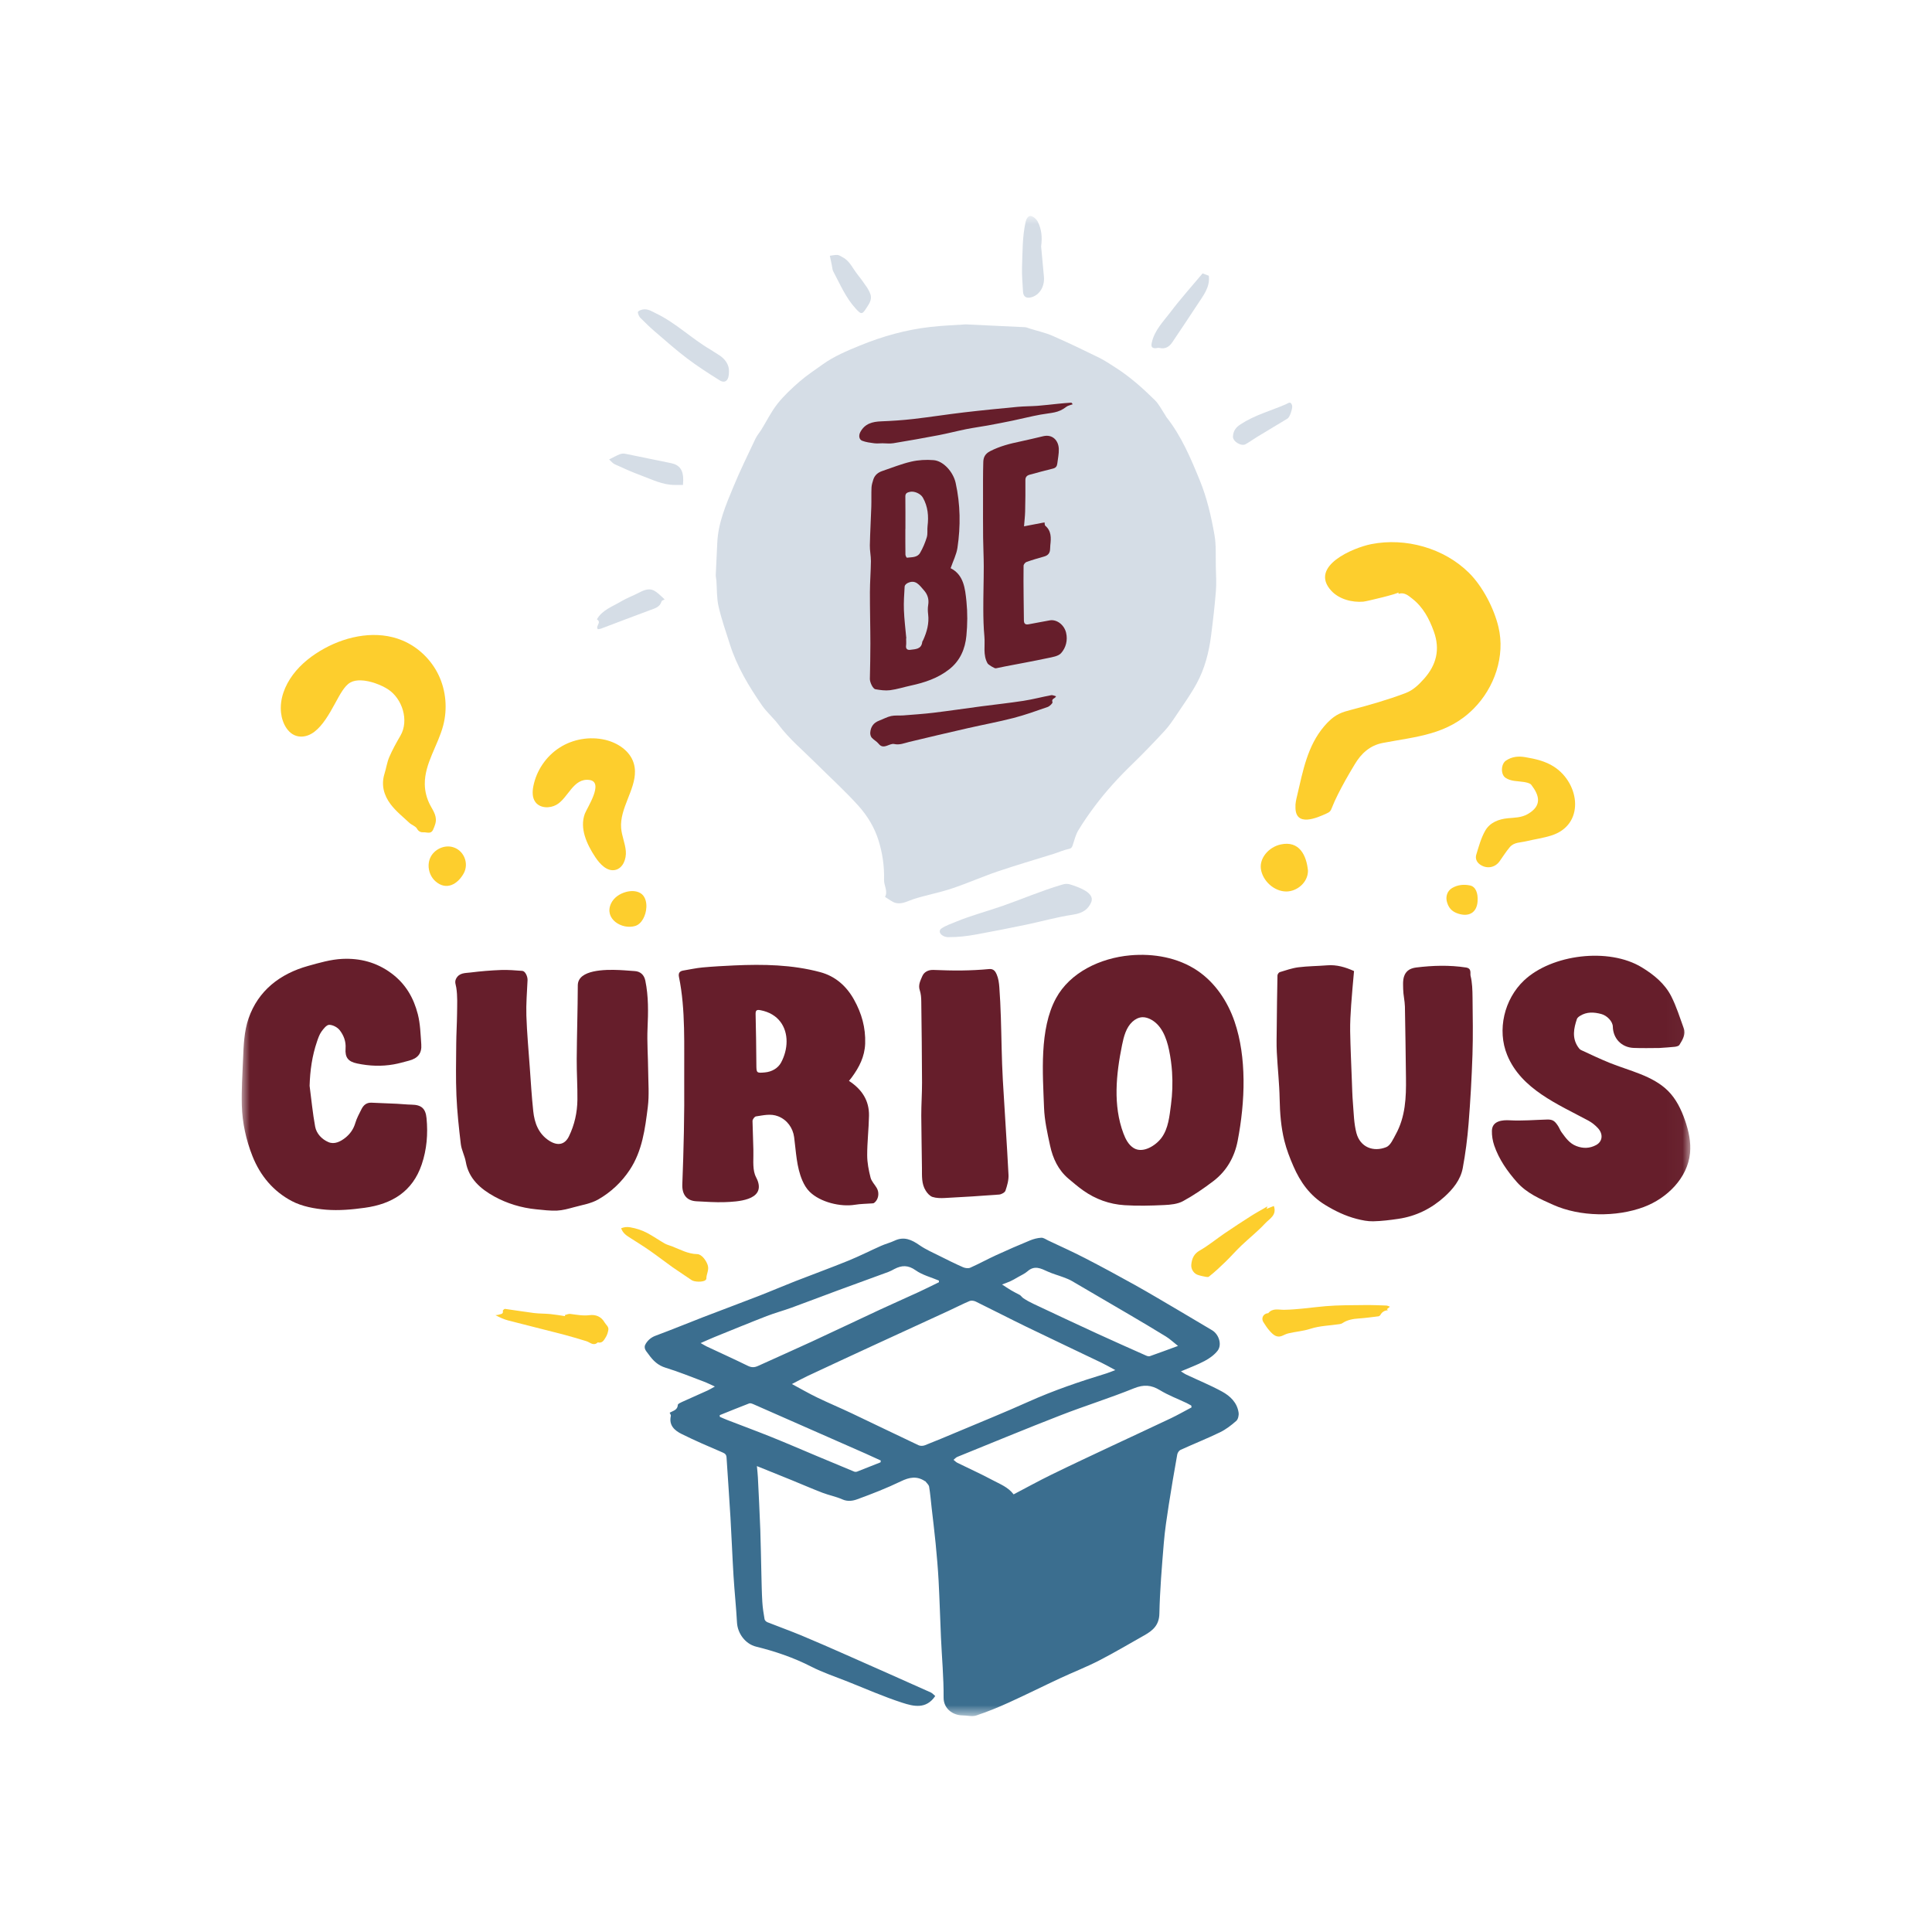 <?xml version="1.0" encoding="UTF-8"?>
<svg width="120px" height="120px" viewBox="0 0 120 120" version="1.1" xmlns="http://www.w3.org/2000/svg" xmlns:xlink="http://www.w3.org/1999/xlink">
    <title>curious</title>
    <defs>
        <rect id="path-1" x="0" y="1.70530257e-15" width="89.974" height="93.178"></rect>
    </defs>
    <g id="with-content" stroke="none" stroke-width="1" fill="none" fill-rule="evenodd">
        <g id="Artboard" transform="translate(-1185, -250)">
            <g id="curious" transform="translate(1185, 250)">
                <rect id="Rectangle" x="0" y="0" width="120" height="120"></rect>
                <g id="Clipped" transform="translate(15.013, 13.411)">
                    <mask id="mask-2" fill="white">
                        <use xlink:href="#path-1"></use>
                    </mask>
                    <g id="Rectangle"></g>
                    <g id="Group" mask="url(#mask-2)" fill-rule="nonzero">
                        <g transform="translate(0.001, 0)">
                            <path d="M33.842,51.287 C33.848,50.372 33.337,49.548 32.223,49.335 C31.992,49.291 31.911,49.333 31.918,49.582 C31.945,50.618 31.956,51.654 31.965,52.691 C31.969,53.229 31.964,53.248 32.495,53.199 C32.923,53.16 33.311,52.941 33.502,52.583 C33.723,52.167 33.84,51.717 33.842,51.287 M37.717,53.725 C38.531,54.255 38.978,54.956 38.961,55.888 C38.946,56.707 38.848,57.526 38.849,58.345 C38.849,58.807 38.942,59.277 39.057,59.729 C39.115,59.961 39.315,60.158 39.443,60.377 C39.625,60.687 39.547,61.112 39.277,61.306 C39.246,61.328 39.197,61.331 39.155,61.334 C38.799,61.362 38.437,61.36 38.086,61.419 C37.194,61.566 35.937,61.261 35.28,60.617 C35.079,60.421 34.935,60.174 34.823,59.917 C34.457,59.073 34.432,58.13 34.311,57.22 C34.234,56.644 33.876,56.142 33.315,55.923 C32.85,55.743 32.394,55.865 31.939,55.931 C31.852,55.943 31.723,56.119 31.726,56.218 C31.739,56.809 31.757,57.401 31.779,57.992 C31.797,58.473 31.718,59.09 31.875,59.544 C31.923,59.683 32.005,59.809 32.053,59.947 C32.475,61.156 30.765,61.228 30.004,61.256 C29.421,61.277 28.835,61.232 28.25,61.203 C27.638,61.174 27.342,60.786 27.366,60.154 C27.451,57.985 27.502,55.814 27.484,53.644 C27.468,51.565 27.578,49.306 27.157,47.263 C27.112,47.039 27.19,46.911 27.419,46.872 C27.82,46.806 28.219,46.717 28.622,46.679 C29.277,46.619 29.936,46.583 30.594,46.553 C32.39,46.473 34.184,46.502 35.93,46.97 C36.864,47.221 37.557,47.828 38.029,48.676 C38.505,49.529 38.757,50.416 38.723,51.403 C38.695,52.222 38.351,52.88 37.887,53.512 C37.837,53.579 37.783,53.644 37.717,53.725" id="Shape" fill="#661E2B"></path>
                            <path d="M57.786,53.188 C57.755,52.727 57.693,52.267 57.599,51.814 C57.44,51.047 57.126,50.219 56.41,49.88 C56.263,49.811 56.103,49.765 55.941,49.77 C55.71,49.779 55.493,49.893 55.324,50.049 C54.926,50.415 54.786,50.973 54.679,51.498 C54.309,53.315 54.111,55.248 54.764,56.987 C54.895,57.336 55.076,57.693 55.395,57.893 C55.975,58.258 56.781,57.732 57.128,57.263 C57.561,56.678 57.626,55.897 57.718,55.203 C57.806,54.536 57.829,53.86 57.785,53.189 M62.225,53.627 C62.24,54.934 62.09,56.251 61.859,57.452 C61.67,58.436 61.186,59.308 60.368,59.936 C59.765,60.398 59.13,60.832 58.463,61.195 C58.128,61.377 57.692,61.419 57.297,61.437 C56.479,61.475 55.655,61.498 54.838,61.446 C53.896,61.388 53.021,61.071 52.25,60.52 C51.938,60.297 51.644,60.047 51.351,59.8 C50.711,59.258 50.379,58.535 50.209,57.748 C50.04,56.968 49.861,56.175 49.833,55.382 C49.756,53.279 49.533,50.514 50.574,48.596 C51.449,46.983 53.333,46.093 55.183,45.927 C56.63,45.796 58.148,46.064 59.349,46.871 C60.464,47.62 61.242,48.793 61.671,50.054 C62.049,51.163 62.21,52.39 62.224,53.626" id="Shape" fill="#661E2B"></path>
                            <path d="M69.087,46.903 C69.025,47.62 68.955,48.321 68.908,49.021 C68.871,49.562 68.839,50.105 68.847,50.645 C68.865,51.656 68.913,52.667 68.951,53.678 C68.97,54.159 68.979,54.641 69.02,55.12 C69.071,55.736 69.079,56.366 69.234,56.958 C69.469,57.851 70.292,58.16 71.09,57.839 C71.352,57.733 71.517,57.341 71.675,57.053 C72.284,55.953 72.33,54.747 72.313,53.533 C72.292,52.059 72.279,50.585 72.248,49.111 C72.239,48.748 72.145,48.385 72.139,48.022 C72.133,47.62 72.082,47.181 72.434,46.876 C72.563,46.765 72.764,46.705 72.94,46.683 C73.972,46.556 75.004,46.523 76.042,46.682 C76.415,46.739 76.288,47.051 76.325,47.196 C76.433,47.63 76.442,48.092 76.448,48.543 C76.461,49.728 76.483,50.914 76.444,52.097 C76.397,53.527 76.316,54.957 76.202,56.383 C76.128,57.308 76.009,58.234 75.839,59.147 C75.703,59.869 75.237,60.442 74.698,60.929 C73.888,61.659 72.935,62.132 71.843,62.293 C71.325,62.37 70.802,62.434 70.279,62.446 C69.938,62.453 69.588,62.383 69.255,62.297 C68.551,62.116 67.906,61.804 67.285,61.424 C66.343,60.846 65.748,60.006 65.326,59.034 C65.1,58.518 64.895,57.985 64.76,57.442 C64.551,56.595 64.484,55.727 64.467,54.851 C64.45,53.883 64.339,52.917 64.291,51.948 C64.265,51.457 64.281,50.965 64.286,50.472 C64.296,49.372 64.309,48.272 64.332,47.172 C64.334,47.101 64.412,46.99 64.476,46.97 C64.857,46.855 65.239,46.719 65.631,46.669 C66.221,46.595 66.821,46.595 67.415,46.547 C68.006,46.499 68.546,46.659 69.088,46.903" id="Path" fill="#661E2B"></path>
                            <path d="M88.047,51.682 C87.574,51.682 87.01,51.701 86.448,51.677 C85.7,51.644 85.177,51.089 85.162,50.356 C85.154,50.026 84.797,49.664 84.444,49.571 C83.986,49.45 83.546,49.425 83.13,49.684 C83.051,49.733 82.958,49.802 82.931,49.881 C82.736,50.46 82.62,51.043 82.989,51.602 C83.041,51.682 83.107,51.772 83.189,51.809 C83.776,52.082 84.362,52.36 84.962,52.604 C86.181,53.098 87.639,53.396 88.593,54.348 C89.097,54.851 89.413,55.507 89.644,56.174 C89.872,56.834 90.026,57.53 89.956,58.223 C89.801,59.751 88.542,61.013 87.084,61.559 C85.379,62.195 83.128,62.168 81.462,61.425 C80.643,61.059 79.812,60.703 79.2,60.008 C78.601,59.327 78.089,58.595 77.795,57.738 C77.696,57.448 77.644,57.127 77.651,56.821 C77.667,56.194 78.322,56.148 78.758,56.173 C79.524,56.216 80.314,56.147 81.082,56.125 C81.443,56.114 81.566,56.235 81.75,56.509 C81.837,56.637 81.886,56.79 81.977,56.915 C82.227,57.256 82.466,57.607 82.897,57.772 C83.319,57.935 83.725,57.921 84.116,57.714 C84.525,57.499 84.58,57.028 84.232,56.655 C84.066,56.476 83.865,56.314 83.65,56.197 C81.756,55.178 79.472,54.242 78.602,52.124 C77.962,50.567 78.414,48.654 79.643,47.489 C81.361,45.863 84.907,45.422 86.959,46.672 C87.715,47.132 88.395,47.69 88.794,48.478 C89.111,49.103 89.322,49.783 89.562,50.444 C89.705,50.838 89.493,51.171 89.298,51.489 C89.255,51.56 89.114,51.595 89.013,51.607 C88.722,51.64 88.429,51.654 88.047,51.682" id="Path" fill="#661E2B"></path>
                            <path d="M20.96,47.448 C21.362,46.727 23.065,46.813 23.745,46.856 C23.961,46.87 24.177,46.892 24.393,46.903 C24.761,46.92 24.995,47.14 25.068,47.497 C25.271,48.479 25.251,49.465 25.206,50.461 C25.168,51.323 25.236,52.189 25.244,53.054 C25.251,53.825 25.317,54.604 25.221,55.362 C25.051,56.705 24.882,58.067 24.105,59.245 C23.601,60.01 22.935,60.636 22.144,61.089 C21.698,61.345 21.148,61.431 20.638,61.571 C20.292,61.665 19.938,61.765 19.584,61.782 C19.156,61.8 18.722,61.744 18.294,61.702 C17.365,61.612 16.467,61.337 15.675,60.898 C14.84,60.435 14.098,59.801 13.918,58.757 C13.852,58.383 13.655,58.027 13.608,57.652 C13.488,56.653 13.38,55.649 13.336,54.643 C13.29,53.577 13.315,52.508 13.323,51.44 C13.327,50.811 13.368,50.184 13.375,49.555 C13.38,49.013 13.411,48.463 13.326,47.932 C13.295,47.734 13.209,47.584 13.316,47.376 C13.513,46.998 13.887,47.034 14.208,46.993 C14.838,46.914 15.473,46.861 16.107,46.837 C16.546,46.821 16.988,46.86 17.428,46.892 C17.607,46.905 17.763,47.233 17.753,47.469 C17.72,48.203 17.657,48.938 17.68,49.671 C17.716,50.747 17.815,51.82 17.892,52.894 C17.956,53.797 18.011,54.703 18.107,55.604 C18.184,56.335 18.429,57.008 19.09,57.437 C19.625,57.784 20.073,57.69 20.327,57.163 C20.673,56.447 20.84,55.686 20.85,54.901 C20.86,54.059 20.802,53.216 20.807,52.373 C20.817,50.85 20.868,49.319 20.874,47.79 C20.875,47.659 20.905,47.546 20.961,47.447" id="Path" fill="#661E2B"></path>
                            <path d="M4.216,54.032 C4.327,54.876 4.406,55.727 4.56,56.563 C4.642,57.002 4.975,57.352 5.385,57.528 C5.758,57.688 6.137,57.494 6.435,57.257 C6.731,57.022 6.945,56.719 7.056,56.339 C7.145,56.038 7.303,55.753 7.445,55.469 C7.568,55.226 7.759,55.066 8.057,55.079 C8.585,55.101 9.114,55.121 9.642,55.146 C9.946,55.161 10.248,55.196 10.552,55.201 C11.165,55.21 11.422,55.445 11.479,56.042 C11.572,57.02 11.498,57.972 11.18,58.914 C10.609,60.605 9.324,61.376 7.639,61.607 C6.849,61.717 6.034,61.79 5.243,61.726 C4.521,61.666 3.749,61.524 3.121,61.195 C1.967,60.591 1.15,59.616 0.667,58.398 C0.27,57.396 0.035,56.325 0.006,55.248 C-0.02,54.292 0.041,53.322 0.082,52.367 C0.118,51.519 0.145,50.658 0.424,49.847 C1.022,48.117 2.378,47.072 4.12,46.585 C4.818,46.39 5.533,46.181 6.248,46.147 C7.346,46.096 8.373,46.356 9.299,47.044 C10.189,47.707 10.679,48.575 10.937,49.581 C11.092,50.183 11.106,50.824 11.152,51.45 C11.195,52.015 10.943,52.325 10.379,52.471 C10.068,52.552 9.758,52.644 9.442,52.699 C8.685,52.834 7.927,52.803 7.174,52.645 C6.617,52.53 6.408,52.281 6.45,51.706 C6.481,51.27 6.332,50.891 6.083,50.573 C5.944,50.394 5.653,50.242 5.432,50.243 C5.268,50.244 5.075,50.492 4.95,50.667 C4.823,50.847 4.749,51.067 4.677,51.278 C4.372,52.168 4.244,53.084 4.216,54.031" id="Path" fill="#661E2B"></path>
                            <path d="M47.15,49.735 C47.193,51.049 47.2,52.364 47.274,53.675 C47.385,55.638 47.526,57.598 47.626,59.561 C47.643,59.886 47.544,60.229 47.437,60.543 C47.399,60.658 47.185,60.774 47.044,60.785 C45.92,60.873 44.795,60.94 43.669,60.999 C43.414,61.012 43.14,61.01 42.903,60.933 C42.737,60.878 42.586,60.704 42.486,60.546 C42.214,60.118 42.255,59.627 42.25,59.146 C42.241,58.056 42.211,56.967 42.208,55.877 C42.207,55.193 42.257,54.509 42.255,53.824 C42.25,52.148 42.23,50.471 42.208,48.793 C42.205,48.56 42.188,48.316 42.115,48.097 C42.003,47.767 42.159,47.487 42.27,47.222 C42.378,46.966 42.638,46.821 42.961,46.833 C43.547,46.855 44.133,46.875 44.718,46.867 C45.289,46.859 45.862,46.833 46.43,46.778 C46.72,46.751 46.825,46.957 46.894,47.116 C47,47.361 47.038,47.645 47.057,47.915 C47.102,48.521 47.13,49.127 47.149,49.735" id="Path" fill="#661E2B"></path>
                            <path d="M39.677,77.418 C39.683,77.38 39.689,77.343 39.695,77.305 C39.379,77.161 39.065,77.014 38.748,76.873 C36.431,75.851 34.113,74.83 31.793,73.812 C31.708,73.775 31.595,73.729 31.521,73.757 C30.907,73.991 30.299,74.242 29.688,74.487 C29.69,74.521 29.693,74.555 29.695,74.59 C29.848,74.656 29.998,74.726 30.153,74.785 C31.079,75.143 32.012,75.488 32.934,75.859 C33.864,76.233 34.784,76.633 35.709,77.021 C36.486,77.346 37.262,77.672 38.041,77.993 C38.093,78.014 38.168,78.013 38.221,77.993 C38.708,77.805 39.191,77.611 39.676,77.418 M58.155,70.187 C57.848,69.945 57.647,69.752 57.415,69.609 C56.664,69.145 55.903,68.697 55.143,68.249 C53.95,67.547 52.756,66.847 51.559,66.152 C51.395,66.057 51.213,65.988 51.035,65.921 C50.709,65.798 50.369,65.708 50.052,65.563 C49.634,65.371 49.243,65.168 48.812,65.547 C48.63,65.706 48.397,65.805 48.185,65.928 C48.041,66.012 47.898,66.099 47.747,66.167 C47.573,66.247 47.389,66.308 47.225,66.371 C47.428,66.503 47.598,66.618 47.774,66.723 C47.939,66.821 48.112,66.908 48.282,66.999 C48.387,67.034 48.446,67.154 48.543,67.22 C48.745,67.355 48.962,67.474 49.183,67.577 C50.485,68.191 51.789,68.803 53.097,69.405 C54.115,69.873 55.14,70.327 56.164,70.783 C56.237,70.816 56.337,70.847 56.405,70.823 C56.965,70.628 57.521,70.419 58.155,70.187 M43.306,66.23 C43.305,66.196 43.305,66.161 43.304,66.128 C42.817,65.921 42.278,65.787 41.857,65.488 C41.389,65.156 40.992,65.171 40.536,65.411 C40.414,65.477 40.292,65.545 40.162,65.592 C39.112,65.979 38.059,66.358 37.009,66.745 C36.056,67.096 35.109,67.462 34.155,67.809 C33.645,67.995 33.117,68.136 32.61,68.332 C31.525,68.753 30.45,69.196 29.371,69.633 C29.104,69.742 28.843,69.861 28.505,70.009 C28.687,70.111 28.783,70.175 28.886,70.223 C29.737,70.622 30.592,71.009 31.436,71.423 C31.664,71.535 31.847,71.531 32.068,71.43 C33.175,70.924 34.289,70.436 35.395,69.924 C36.81,69.27 38.216,68.597 39.63,67.939 C40.431,67.566 41.242,67.212 42.045,66.841 C42.47,66.646 42.886,66.434 43.307,66.23 M58.996,74.004 C58.989,73.966 58.984,73.927 58.977,73.889 C58.885,73.839 58.795,73.785 58.702,73.74 C58.142,73.475 57.556,73.255 57.03,72.935 C56.489,72.605 56.024,72.575 55.419,72.819 C53.923,73.425 52.379,73.905 50.875,74.49 C48.723,75.326 46.589,76.21 44.449,77.078 C44.36,77.114 44.29,77.199 44.211,77.261 C44.29,77.323 44.362,77.401 44.45,77.446 C45.178,77.805 45.918,78.137 46.633,78.52 C47.094,78.767 47.606,78.956 47.943,79.407 C48.732,78.994 49.507,78.567 50.3,78.179 C51.544,77.57 52.799,76.985 54.051,76.395 C55.27,75.822 56.493,75.26 57.708,74.682 C58.146,74.473 58.567,74.231 58.996,74.005 M34.173,72.554 C34.732,72.854 35.226,73.141 35.74,73.389 C36.458,73.736 37.195,74.044 37.916,74.386 C39.293,75.039 40.663,75.707 42.043,76.357 C42.15,76.408 42.317,76.402 42.431,76.357 C43.095,76.097 43.754,75.82 44.412,75.543 C45.896,74.918 47.39,74.315 48.859,73.655 C50.433,72.949 52.057,72.397 53.703,71.895 C53.869,71.844 54.029,71.774 54.261,71.688 C53.925,71.508 53.668,71.358 53.4,71.23 C51.841,70.481 50.276,69.744 48.719,68.989 C47.673,68.481 46.639,67.945 45.594,67.433 C45.485,67.379 45.318,67.354 45.212,67.397 C44.772,67.582 44.346,67.804 43.911,68.004 C42.382,68.71 40.849,69.408 39.321,70.115 C37.923,70.759 36.527,71.408 35.134,72.06 C34.821,72.207 34.519,72.376 34.172,72.555 M26.582,74.334 C26.81,74.209 27.071,74.167 27.088,73.847 C27.091,73.784 27.245,73.714 27.34,73.67 C27.873,73.427 28.409,73.194 28.941,72.952 C29.074,72.892 29.198,72.813 29.388,72.708 C29.118,72.587 28.913,72.482 28.7,72.402 C27.911,72.107 27.131,71.786 26.327,71.541 C25.849,71.395 25.546,71.097 25.277,70.718 C25.13,70.511 24.908,70.33 25.11,70.026 C25.263,69.796 25.449,69.647 25.719,69.547 C26.713,69.179 27.694,68.773 28.682,68.391 C29.828,67.95 30.978,67.523 32.123,67.079 C32.879,66.785 33.625,66.463 34.382,66.167 C35.476,65.739 36.581,65.339 37.669,64.896 C38.361,64.615 39.027,64.274 39.711,63.971 C39.984,63.849 40.279,63.777 40.549,63.649 C41.143,63.369 41.613,63.592 42.102,63.932 C42.492,64.203 42.939,64.395 43.367,64.61 C43.843,64.85 44.321,65.087 44.809,65.301 C44.938,65.357 45.13,65.382 45.251,65.328 C45.797,65.085 46.322,64.796 46.866,64.546 C47.559,64.228 48.259,63.924 48.965,63.633 C49.185,63.542 49.427,63.48 49.663,63.467 C49.802,63.46 49.95,63.571 50.09,63.638 C50.851,63.999 51.621,64.343 52.368,64.729 C53.413,65.268 54.448,65.828 55.475,66.4 C56.387,66.909 57.282,67.446 58.183,67.974 C58.88,68.384 59.576,68.798 60.271,69.213 C60.696,69.467 60.902,70.11 60.612,70.486 C60.407,70.751 60.103,70.964 59.803,71.124 C59.352,71.364 58.865,71.539 58.336,71.766 C58.465,71.845 58.559,71.917 58.665,71.967 C59.407,72.317 60.171,72.629 60.889,73.021 C61.395,73.298 61.827,73.707 61.917,74.328 C61.942,74.494 61.888,74.741 61.774,74.842 C61.467,75.113 61.132,75.372 60.766,75.55 C59.96,75.941 59.124,76.273 58.309,76.645 C58.216,76.687 58.126,76.824 58.107,76.93 C57.922,77.969 57.742,79.01 57.581,80.053 C57.46,80.843 57.337,81.634 57.272,82.43 C57.152,83.889 57.029,85.351 56.997,86.813 C56.982,87.529 56.594,87.861 56.068,88.158 C55.131,88.686 54.206,89.237 53.25,89.728 C52.462,90.133 51.632,90.455 50.827,90.83 C49.763,91.327 48.712,91.853 47.643,92.338 C46.983,92.638 46.308,92.914 45.621,93.142 C45.369,93.226 45.061,93.138 44.779,93.136 C44.136,93.131 43.59,92.692 43.595,92.03 C43.604,90.787 43.487,89.543 43.431,88.3 C43.379,87.129 43.347,85.957 43.285,84.786 C43.244,84.009 43.174,83.233 43.1,82.457 C43.028,81.712 42.934,80.969 42.85,80.224 C42.801,79.793 42.767,79.358 42.695,78.93 C42.674,78.809 42.545,78.707 42.465,78.597 C42.459,78.589 42.443,78.591 42.434,78.585 C41.934,78.254 41.47,78.34 40.942,78.596 C40.061,79.021 39.144,79.379 38.224,79.714 C37.955,79.812 37.635,79.865 37.311,79.72 C36.915,79.543 36.478,79.462 36.07,79.306 C35.422,79.057 34.786,78.779 34.143,78.517 C33.451,78.236 32.759,77.958 31.999,77.651 C32.024,77.93 32.05,78.142 32.06,78.354 C32.113,79.441 32.17,80.528 32.21,81.616 C32.243,82.531 32.253,83.446 32.277,84.36 C32.292,84.937 32.3,85.514 32.335,86.09 C32.356,86.448 32.413,86.806 32.474,87.16 C32.486,87.232 32.576,87.319 32.65,87.348 C33.353,87.627 34.066,87.882 34.764,88.171 C35.71,88.565 36.647,88.978 37.584,89.392 C39.323,90.159 41.061,90.932 42.796,91.709 C42.902,91.757 42.985,91.859 43.075,91.932 C42.507,92.775 41.72,92.572 41.026,92.348 C39.879,91.977 38.771,91.487 37.649,91.041 C36.884,90.737 36.096,90.476 35.367,90.103 C34.274,89.544 33.13,89.156 31.946,88.864 C31.289,88.701 30.8,88.055 30.762,87.367 C30.71,86.408 30.607,85.453 30.548,84.495 C30.473,83.282 30.429,82.066 30.357,80.852 C30.284,79.607 30.192,78.362 30.113,77.118 C30.103,76.944 30.028,76.872 29.864,76.802 C29.01,76.437 28.155,76.07 27.324,75.657 C26.888,75.441 26.518,75.121 26.654,74.529 C26.666,74.479 26.612,74.413 26.579,74.332" id="Shape" fill="#3B6E8F"></path>
                            <path d="M71.132,67.9 C71.139,67.909 71.159,67.934 71.19,67.97 C70.963,67.986 70.822,68.087 70.723,68.263 C70.7,68.304 70.641,68.343 70.595,68.349 C70.191,68.399 69.787,68.454 69.381,68.482 C69.02,68.506 68.678,68.566 68.371,68.769 C68.317,68.805 68.247,68.824 68.183,68.834 C67.58,68.924 66.954,68.936 66.383,69.121 C65.93,69.268 65.471,69.298 65.02,69.404 C64.895,69.433 64.775,69.489 64.657,69.544 C64.29,69.718 64.061,69.489 63.849,69.254 C63.701,69.09 63.578,68.9 63.459,68.712 C63.301,68.469 63.448,68.183 63.737,68.154 C63.744,68.153 63.755,68.157 63.759,68.153 C64.028,67.819 64.413,67.947 64.741,67.943 C65.608,67.928 66.461,67.792 67.321,67.718 C68.127,67.649 68.939,67.66 69.748,67.649 C70.195,67.643 70.643,67.662 71.091,67.678 C71.168,67.681 71.243,67.725 71.319,67.75 C71.256,67.8 71.194,67.85 71.132,67.901" id="Path" fill="#FDCE2D"></path>
                            <path d="M20.071,68.27 C20.182,68.244 20.297,68.185 20.404,68.199 C20.802,68.249 21.19,68.327 21.604,68.276 C21.971,68.23 22.32,68.348 22.536,68.724 C22.624,68.877 22.804,68.988 22.772,69.189 C22.746,69.344 22.698,69.506 22.616,69.638 C22.505,69.815 22.403,70.044 22.114,69.966 C21.848,70.221 21.638,69.961 21.404,69.891 C20.914,69.744 20.423,69.593 19.927,69.464 C18.803,69.172 17.675,68.899 16.553,68.606 C16.282,68.535 16.022,68.415 15.761,68.276 C15.836,68.265 15.916,68.267 15.985,68.241 C16.094,68.201 16.263,68.213 16.218,68.003 C16.211,67.974 16.313,67.881 16.355,67.886 C16.953,67.966 17.549,68.068 18.148,68.143 C18.484,68.185 18.824,68.174 19.162,68.207 C19.47,68.237 19.776,68.292 20.083,68.337 C20.079,68.315 20.076,68.293 20.072,68.271" id="Path" fill="#FDCE2D"></path>
                            <path d="M23.567,62.876 C23.751,62.809 23.907,62.782 24.122,62.818 C24.502,62.882 24.853,62.997 25.184,63.171 C25.558,63.369 25.905,63.615 26.273,63.826 C26.415,63.906 26.582,63.944 26.737,64.005 C27.244,64.204 27.724,64.475 28.295,64.485 C28.575,64.491 28.857,64.893 28.944,65.17 C29.041,65.475 28.856,65.724 28.86,66.005 C28.86,66.036 28.832,66.077 28.805,66.101 C28.648,66.236 28.113,66.218 27.943,66.099 C27.559,65.83 27.16,65.581 26.776,65.31 C26.301,64.974 25.842,64.614 25.364,64.281 C24.972,64.007 24.564,63.754 24.16,63.496 C23.917,63.342 23.671,63.195 23.567,62.875" id="Path" fill="#FDCE2D"></path>
                            <path d="M63.717,61.516 C63.681,61.602 63.666,61.638 63.65,61.676 C63.803,61.614 63.952,61.555 64.107,61.494 C64.31,62.073 63.828,62.292 63.567,62.576 C63.109,63.071 62.573,63.492 62.084,63.959 C61.748,64.279 61.443,64.631 61.11,64.955 C60.777,65.277 60.438,65.597 60.075,65.882 C59.992,65.946 59.793,65.868 59.649,65.848 C59.58,65.839 59.515,65.809 59.447,65.795 C59.155,65.728 58.946,65.435 58.98,65.123 C59.021,64.753 59.141,64.467 59.509,64.257 C60.055,63.945 60.544,63.537 61.066,63.182 C61.603,62.817 62.146,62.462 62.694,62.113 C63.011,61.912 63.343,61.733 63.718,61.515" id="Path" fill="#FDCE2D"></path>
                            <path d="M7.392,28.847 C7.156,28.841 6.936,28.878 6.759,28.974 C6.543,29.091 6.389,29.293 6.251,29.496 C5.67,30.356 4.938,32.395 3.644,32.339 C2.898,32.306 2.513,31.512 2.442,30.864 C2.349,30.005 2.674,29.177 3.181,28.496 C3.692,27.812 4.383,27.278 5.132,26.867 C6.603,26.059 8.424,25.723 9.975,26.366 C10.96,26.776 11.777,27.568 12.234,28.531 C12.69,29.495 12.785,30.623 12.513,31.654 C12.188,32.89 11.358,34.011 11.371,35.289 C11.375,35.754 11.498,36.215 11.72,36.624 C11.929,37.008 12.164,37.335 12.011,37.802 C11.973,37.917 11.93,38.033 11.878,38.141 C11.746,38.409 11.494,38.274 11.299,38.285 C11.146,38.293 10.994,38.255 10.887,38.062 C10.799,37.901 10.557,37.834 10.411,37.696 C10.01,37.323 9.572,36.973 9.247,36.541 C8.835,35.994 8.648,35.352 8.867,34.65 C8.976,34.306 9.023,33.938 9.165,33.611 C9.361,33.154 9.605,32.716 9.856,32.286 C10.409,31.34 9.973,29.976 9.08,29.399 C8.686,29.145 7.987,28.862 7.392,28.847" id="Path" fill="#FDCE2D"></path>
                            <path d="M71.839,23.384 C71.854,23.464 69.872,23.94 69.663,23.959 C68.974,24.019 68.159,23.811 67.671,23.278 C66.273,21.75 69.06,20.603 70.152,20.387 C72.295,19.963 74.678,20.636 76.225,22.167 C77.078,23.012 77.782,24.376 78.058,25.534 C78.489,27.335 77.814,29.31 76.504,30.619 C74.886,32.236 72.977,32.333 70.876,32.734 C70.075,32.886 69.53,33.389 69.127,34.069 C68.931,34.4 68.731,34.727 68.546,35.063 C68.235,35.631 67.938,36.183 67.701,36.786 C67.677,36.849 67.651,36.912 67.608,36.965 C67.547,37.039 67.457,37.081 67.37,37.121 C66.796,37.384 65.45,37.978 65.45,36.743 C65.433,36.497 65.498,36.239 65.556,35.995 C65.915,34.472 66.188,32.93 67.231,31.701 C67.49,31.395 67.787,31.113 68.147,30.934 C68.388,30.814 68.652,30.744 68.914,30.676 C70.075,30.372 71.183,30.055 72.293,29.635 C72.756,29.46 73.097,29.126 73.422,28.765 C74.201,27.901 74.448,26.932 74.045,25.814 C73.759,25.02 73.375,24.293 72.694,23.765 C72.455,23.578 72.211,23.358 71.855,23.473 C71.849,23.443 71.844,23.413 71.838,23.383" id="Path" fill="#FDCE2D"></path>
                            <path d="M24.425,34.489 C24.45,35.65 23.469,36.809 23.566,38.022 C23.604,38.507 23.816,38.964 23.857,39.45 C23.899,39.935 23.684,40.509 23.211,40.621 C22.699,40.741 22.253,40.267 21.962,39.829 C21.431,39.028 20.975,38.034 21.311,37.133 C21.445,36.77 22.526,35.159 21.597,35.034 C20.584,34.898 20.281,36.166 19.543,36.578 C19.124,36.812 18.522,36.792 18.239,36.405 C18.038,36.13 18.048,35.756 18.113,35.422 C18.304,34.451 18.903,33.567 19.734,33.031 C20.565,32.495 21.617,32.315 22.579,32.542 C23.352,32.725 24.108,33.223 24.344,33.982 C24.396,34.151 24.422,34.32 24.425,34.49" id="Path" fill="#FDCE2D"></path>
                            <path d="M82.818,36.518 C82.827,37.364 82.38,38.158 81.335,38.486 C80.83,38.645 80.298,38.717 79.78,38.841 C79.43,38.926 79.026,38.897 78.767,39.201 C78.531,39.478 78.337,39.792 78.124,40.09 C77.832,40.496 77.31,40.572 76.905,40.28 C76.688,40.125 76.613,39.896 76.68,39.673 C76.835,39.167 76.976,38.641 77.234,38.187 C77.526,37.676 78.066,37.466 78.649,37.411 C79.062,37.372 79.475,37.378 79.86,37.161 C80.795,36.635 80.594,35.983 80.099,35.338 C80.011,35.225 79.795,35.187 79.631,35.159 C79.247,35.096 78.842,35.131 78.497,34.9 C78.183,34.689 78.21,34.04 78.526,33.83 C78.901,33.58 79.296,33.543 79.733,33.619 C80.356,33.726 80.965,33.861 81.506,34.21 C82.322,34.736 82.81,35.654 82.819,36.518" id="Path" fill="#FDCE2D"></path>
                            <path d="M11.607,40.331 C11.611,40.163 11.648,39.995 11.722,39.842 C11.956,39.353 12.553,39.063 13.079,39.196 C13.787,39.374 14.136,40.201 13.789,40.834 C13.424,41.498 12.719,41.932 12.032,41.326 C11.753,41.08 11.599,40.703 11.607,40.332" id="Path" fill="#FDCE2D"></path>
                            <path d="M66.227,40.675 C66.223,41.405 65.546,41.956 64.889,41.961 C64.127,41.966 63.404,41.3 63.302,40.556 C63.209,39.882 63.791,39.203 64.531,39.04 C65.69,38.785 66.137,39.716 66.227,40.675" id="Path" fill="#FDCE2D"></path>
                            <path d="M25.133,42.939 C25.111,43.444 24.848,43.98 24.438,44.103 C23.608,44.351 22.491,43.658 22.939,42.706 C23.11,42.34 23.478,42.095 23.868,41.99 C24.163,41.91 24.493,41.906 24.758,42.059 C25.037,42.22 25.15,42.571 25.134,42.939" id="Path" fill="#FDCE2D"></path>
                            <path d="M76.761,42.579 C76.71,43.279 76.222,43.553 75.554,43.336 C75.162,43.209 74.967,42.983 74.861,42.619 C74.762,42.279 74.877,41.923 75.179,41.746 C75.524,41.543 75.913,41.507 76.29,41.586 C76.639,41.658 76.799,42.049 76.761,42.579" id="Path" fill="#FDCE2D"></path>
                            <path d="M44.972,6.737 C46.307,6.799 47.474,6.851 48.641,6.911 C48.754,6.917 48.863,6.971 48.973,7.005 C49.441,7.151 49.928,7.257 50.375,7.453 C51.342,7.876 52.295,8.335 53.243,8.8 C53.604,8.978 53.942,9.208 54.283,9.426 C55.175,9.996 55.962,10.698 56.712,11.437 C56.972,11.693 57.14,12.043 57.347,12.35 C57.38,12.398 57.402,12.455 57.437,12.5 C58.365,13.675 58.938,15.035 59.499,16.405 C59.95,17.503 60.213,18.65 60.418,19.807 C60.533,20.456 60.487,21.132 60.503,21.798 C60.515,22.299 60.548,22.803 60.508,23.301 C60.434,24.224 60.328,25.145 60.209,26.064 C60.076,27.105 59.816,28.121 59.311,29.046 C58.943,29.72 58.492,30.35 58.064,30.989 C57.833,31.334 57.6,31.684 57.32,31.986 C56.668,32.69 56.003,33.384 55.314,34.051 C54.479,34.858 53.7,35.71 53.003,36.636 C52.634,37.128 52.281,37.634 51.964,38.16 C51.798,38.434 51.722,38.763 51.618,39.072 C51.574,39.205 51.541,39.284 51.366,39.319 C51.047,39.383 50.745,39.526 50.432,39.624 C49.273,39.987 48.105,40.324 46.955,40.715 C45.996,41.04 45.066,41.456 44.105,41.776 C43.338,42.032 42.535,42.18 41.763,42.423 C41.389,42.54 41.031,42.767 40.635,42.676 C40.393,42.621 40.182,42.428 39.957,42.298 C40.152,41.934 39.886,41.598 39.896,41.238 C39.919,40.405 39.801,39.58 39.551,38.782 C39.302,37.985 38.867,37.27 38.325,36.662 C37.49,35.729 36.555,34.886 35.666,34 C34.875,33.211 34.012,32.495 33.335,31.592 C33.023,31.176 32.613,30.832 32.318,30.406 C31.498,29.221 30.757,27.988 30.318,26.602 C30.071,25.821 29.797,25.045 29.615,24.249 C29.497,23.731 29.522,23.18 29.482,22.643 C29.473,22.528 29.44,22.414 29.443,22.3 C29.471,21.637 29.51,20.975 29.537,20.311 C29.589,19.07 30.073,17.951 30.535,16.833 C30.953,15.819 31.439,14.834 31.907,13.842 C32.004,13.636 32.162,13.458 32.283,13.263 C32.612,12.73 32.889,12.157 33.275,11.67 C33.676,11.164 34.159,10.714 34.649,10.288 C35.098,9.898 35.602,9.569 36.086,9.221 C36.794,8.714 37.593,8.381 38.392,8.053 C39.799,7.476 41.255,7.069 42.767,6.897 C43.554,6.807 44.347,6.78 44.971,6.737" id="Path" fill="#D5DDE6"></path>
                            <path d="M30.263,9.661 C30.275,10.235 30.017,10.42 29.685,10.212 C28.998,9.783 28.314,9.343 27.668,8.855 C26.977,8.331 26.327,7.753 25.668,7.188 C25.354,6.919 25.059,6.628 24.766,6.337 C24.695,6.267 24.649,6.161 24.618,6.063 C24.582,5.95 24.628,5.908 24.761,5.855 C25.146,5.7 25.425,5.906 25.736,6.056 C26.97,6.648 27.947,7.625 29.119,8.307 C29.278,8.399 29.424,8.512 29.583,8.603 C30.063,8.879 30.283,9.294 30.263,9.661" id="Path" fill="#D5DDE6"></path>
                            <path d="M49.652,1.894 C49.706,2.471 49.766,3.122 49.826,3.773 C49.88,4.357 49.579,4.913 49.032,5.057 C48.722,5.139 48.542,5.011 48.527,4.7 C48.502,4.185 48.447,3.668 48.467,3.155 C48.503,2.226 48.482,1.292 48.689,0.373 C48.736,0.165 48.857,-0.021 49.004,0.002 C49.168,0.026 49.361,0.198 49.442,0.356 C49.674,0.81 49.732,1.307 49.652,1.894" id="Path" fill="#D5DDE6"></path>
                            <path d="M59.681,3.57 C59.862,3.637 59.969,3.678 60.068,3.716 C60.154,4.425 59.727,4.942 59.375,5.483 C58.86,6.275 58.328,7.056 57.803,7.844 C57.61,8.134 57.361,8.285 56.998,8.199 C56.918,8.18 56.826,8.219 56.74,8.218 C56.505,8.211 56.476,8.094 56.527,7.862 C56.699,7.093 57.248,6.556 57.693,5.967 C58.325,5.13 59.031,4.347 59.681,3.57" id="Path" fill="#D5DDE6"></path>
                            <path d="M27.404,16.71 L26.893,16.71 C26.136,16.713 25.475,16.366 24.79,16.115 C24.239,15.912 23.703,15.669 23.168,15.425 C23.042,15.368 22.948,15.239 22.821,15.126 C23.088,14.993 23.276,14.885 23.475,14.806 C23.576,14.766 23.704,14.75 23.811,14.771 C24.763,14.96 25.711,15.166 26.663,15.355 C27.195,15.462 27.434,15.785 27.422,16.425 C27.421,16.511 27.412,16.596 27.405,16.711" id="Path" fill="#D5DDE6"></path>
                            <path d="M26.269,23.82 C26.183,23.87 26.092,23.891 26.079,23.936 C25.976,24.296 25.673,24.371 25.373,24.482 C24.354,24.857 23.34,25.249 22.324,25.632 C22.254,25.659 22.175,25.662 22.123,25.671 C21.947,25.48 22.381,25.251 22.061,25.058 C22.384,24.479 23.014,24.272 23.55,23.951 C23.92,23.729 24.334,23.582 24.716,23.38 C25.386,23.027 25.631,23.224 26.077,23.639 C26.132,23.69 26.186,23.741 26.27,23.82" id="Path" fill="#D5DDE6"></path>
                            <path d="M36.53,2.475 C36.709,2.454 36.862,2.414 37.01,2.426 C37.114,2.435 37.213,2.512 37.312,2.562 C37.762,2.787 37.942,3.25 38.231,3.615 C38.435,3.87 38.627,4.134 38.81,4.404 C38.906,4.547 38.993,4.702 39.049,4.864 C39.173,5.224 38.933,5.507 38.768,5.77 C38.523,6.158 38.444,6.095 38.123,5.743 C37.506,5.066 37.165,4.236 36.743,3.451 C36.683,3.34 36.682,3.199 36.654,3.071 C36.611,2.866 36.569,2.662 36.529,2.476" id="Path" fill="#D5DDE6"></path>
                            <path d="M61.567,13.7 C61.588,13.358 61.732,13.145 62.045,12.94 C62.914,12.372 63.903,12.108 64.838,11.706 C65.002,11.636 65.155,11.471 65.242,11.78 C65.285,11.936 65.1,12.499 64.961,12.584 C64.339,12.962 63.712,13.335 63.089,13.713 C62.843,13.864 62.608,14.034 62.357,14.177 C62.08,14.334 61.551,14.007 61.567,13.7" id="Path" fill="#D5DDE6"></path>
                            <path d="M41.223,19.444 L41.219,19.444 C41.219,19.974 41.216,20.504 41.224,21.034 C41.225,21.103 41.293,21.232 41.316,21.229 C41.612,21.191 41.962,21.229 42.135,20.928 C42.311,20.625 42.45,20.292 42.552,19.956 C42.616,19.742 42.57,19.498 42.598,19.27 C42.674,18.648 42.621,18.052 42.308,17.498 C42.167,17.249 41.773,17.076 41.503,17.139 C41.362,17.172 41.217,17.209 41.219,17.416 C41.227,18.092 41.223,18.768 41.223,19.443 M41.278,26.24 C41.274,26.24 41.27,26.241 41.267,26.241 C41.267,26.388 41.284,26.539 41.264,26.683 C41.232,26.905 41.36,26.975 41.53,26.95 C41.844,26.905 42.215,26.922 42.268,26.466 C42.272,26.426 42.307,26.389 42.325,26.349 C42.556,25.837 42.705,25.312 42.634,24.739 C42.611,24.551 42.606,24.353 42.637,24.168 C42.698,23.813 42.601,23.508 42.373,23.254 C42.105,22.952 41.861,22.546 41.347,22.81 C41.272,22.849 41.179,22.941 41.175,23.014 C41.146,23.503 41.111,23.995 41.13,24.484 C41.152,25.07 41.226,25.654 41.279,26.239 M44.032,21.881 C44.845,22.292 44.932,23.14 45.014,23.946 C45.085,24.648 45.079,25.369 45.011,26.074 C44.933,26.89 44.626,27.625 43.945,28.16 C43.237,28.717 42.414,28.987 41.552,29.173 C41.124,29.266 40.703,29.403 40.27,29.459 C39.972,29.496 39.658,29.451 39.359,29.399 C39.194,29.37 39.012,28.955 39.015,28.761 C39.03,28.024 39.049,27.287 39.047,26.551 C39.046,25.491 39.015,24.431 39.018,23.373 C39.02,22.73 39.073,22.088 39.08,21.445 C39.083,21.118 39.007,20.788 39.014,20.462 C39.03,19.664 39.078,18.867 39.104,18.07 C39.118,17.671 39.099,17.27 39.117,16.871 C39.125,16.703 39.179,16.535 39.23,16.373 C39.317,16.099 39.52,15.935 39.785,15.845 C40.383,15.643 40.973,15.402 41.586,15.261 C42.032,15.157 42.514,15.132 42.973,15.169 C43.586,15.219 44.192,15.904 44.343,16.582 C44.639,17.919 44.656,19.268 44.455,20.615 C44.392,21.032 44.187,21.429 44.031,21.881" id="Shape" fill="#661E2B"></path>
                            <path d="M48.59,19.28 C49.051,19.191 49.45,19.114 49.864,19.035 C49.881,19.125 49.87,19.209 49.905,19.238 C50.299,19.57 50.273,20.006 50.223,20.451 C50.215,20.528 50.211,20.606 50.21,20.683 C50.204,20.942 50.083,21.087 49.837,21.156 C49.47,21.26 49.103,21.365 48.743,21.494 C48.662,21.522 48.563,21.648 48.562,21.73 C48.55,22.38 48.561,23.032 48.565,23.683 C48.569,24.159 48.579,24.635 48.582,25.111 C48.583,25.321 48.663,25.406 48.884,25.363 C49.314,25.275 49.748,25.209 50.178,25.123 C50.601,25.039 51.081,25.379 51.203,25.889 C51.314,26.357 51.191,26.82 50.895,27.154 C50.719,27.352 50.349,27.404 50.054,27.466 C49.176,27.653 48.291,27.813 47.408,27.983 C47.219,28.02 47.031,28.061 46.842,28.099 C46.754,28.117 46.37,27.869 46.328,27.797 C46.025,27.264 46.182,26.676 46.128,26.115 C46.076,25.556 46.062,24.991 46.061,24.428 C46.058,23.545 46.089,22.662 46.089,21.779 C46.089,21.181 46.055,20.583 46.049,19.985 C46.041,19.178 46.043,18.372 46.044,17.566 C46.045,16.803 46.037,16.042 46.06,15.279 C46.069,14.993 46.172,14.772 46.49,14.61 C47.084,14.306 47.706,14.145 48.348,14.013 C48.83,13.913 49.308,13.792 49.788,13.681 C50.367,13.547 50.731,13.956 50.75,14.467 C50.762,14.774 50.692,15.084 50.655,15.393 C50.635,15.552 50.561,15.653 50.386,15.694 C49.907,15.809 49.433,15.942 48.958,16.069 C48.783,16.115 48.673,16.201 48.675,16.413 C48.681,17.062 48.674,17.711 48.659,18.36 C48.652,18.652 48.616,18.943 48.59,19.279" id="Path" fill="#661E2B"></path>
                            <path d="M50.579,29.838 C50.519,29.992 50.273,29.969 50.358,30.205 C50.379,30.263 50.185,30.455 50.061,30.499 C49.36,30.744 48.659,30.996 47.941,31.183 C47.001,31.426 46.043,31.602 45.096,31.818 C43.881,32.095 42.667,32.38 41.455,32.672 C41.148,32.747 40.862,32.877 40.525,32.801 C40.385,32.77 40.212,32.859 40.061,32.912 C39.863,32.98 39.709,32.973 39.562,32.788 C39.444,32.639 39.256,32.548 39.129,32.405 C39.063,32.33 39.032,32.195 39.039,32.092 C39.065,31.737 39.241,31.481 39.587,31.351 C39.835,31.258 40.073,31.121 40.33,31.064 C40.571,31.01 40.832,31.044 41.084,31.025 C41.712,30.975 42.343,30.934 42.969,30.859 C43.959,30.739 44.945,30.592 45.934,30.461 C46.806,30.346 47.682,30.254 48.551,30.119 C49.131,30.03 49.701,29.878 50.278,29.768 C50.37,29.751 50.476,29.812 50.579,29.837" id="Path" fill="#661E2B"></path>
                            <path d="M51.615,11.699 C51.461,11.757 51.318,11.778 51.22,11.855 C50.709,12.255 50.315,12.215 49.611,12.342 C49.027,12.448 48.45,12.597 47.868,12.718 C47.359,12.824 46.847,12.922 46.337,13.016 C45.893,13.096 45.444,13.155 45.002,13.244 C44.435,13.358 43.875,13.505 43.307,13.615 C42.364,13.795 41.421,13.963 40.475,14.118 C40.255,14.155 40.025,14.122 39.8,14.122 C39.63,14.122 39.457,14.143 39.29,14.122 C39.038,14.089 38.779,14.057 38.544,13.968 C38.335,13.889 38.311,13.632 38.422,13.426 C38.703,12.898 39.175,12.78 39.721,12.759 C40.387,12.733 41.055,12.689 41.717,12.613 C42.765,12.493 43.809,12.327 44.856,12.204 C45.968,12.073 47.082,11.965 48.197,11.859 C48.609,11.82 49.025,11.826 49.438,11.795 C49.857,11.763 50.273,11.71 50.69,11.669 C50.967,11.641 51.244,11.615 51.521,11.6 C51.551,11.598 51.585,11.666 51.614,11.699" id="Path" fill="#661E2B"></path>
                            <path d="M43.894,44.797 L43.887,44.797 C43.47,44.795 43.192,44.446 43.462,44.258 C43.717,44.08 44.086,43.955 44.383,43.832 C45.288,43.458 46.305,43.189 47.256,42.857 C48.491,42.426 49.644,41.924 50.929,41.543 C51.026,41.515 51.127,41.486 51.239,41.488 C51.363,41.489 51.485,41.53 51.602,41.569 C52.262,41.791 53,42.126 52.751,42.658 C52.573,43.038 52.289,43.302 51.616,43.403 C50.617,43.552 49.683,43.823 48.711,44.025 C47.712,44.233 46.705,44.43 45.693,44.617 C45.043,44.737 44.507,44.8 43.893,44.797" id="Path" fill="#D5DDE6"></path>
                        </g>
                    </g>
                </g>
            </g>
        </g>
    </g>
</svg>